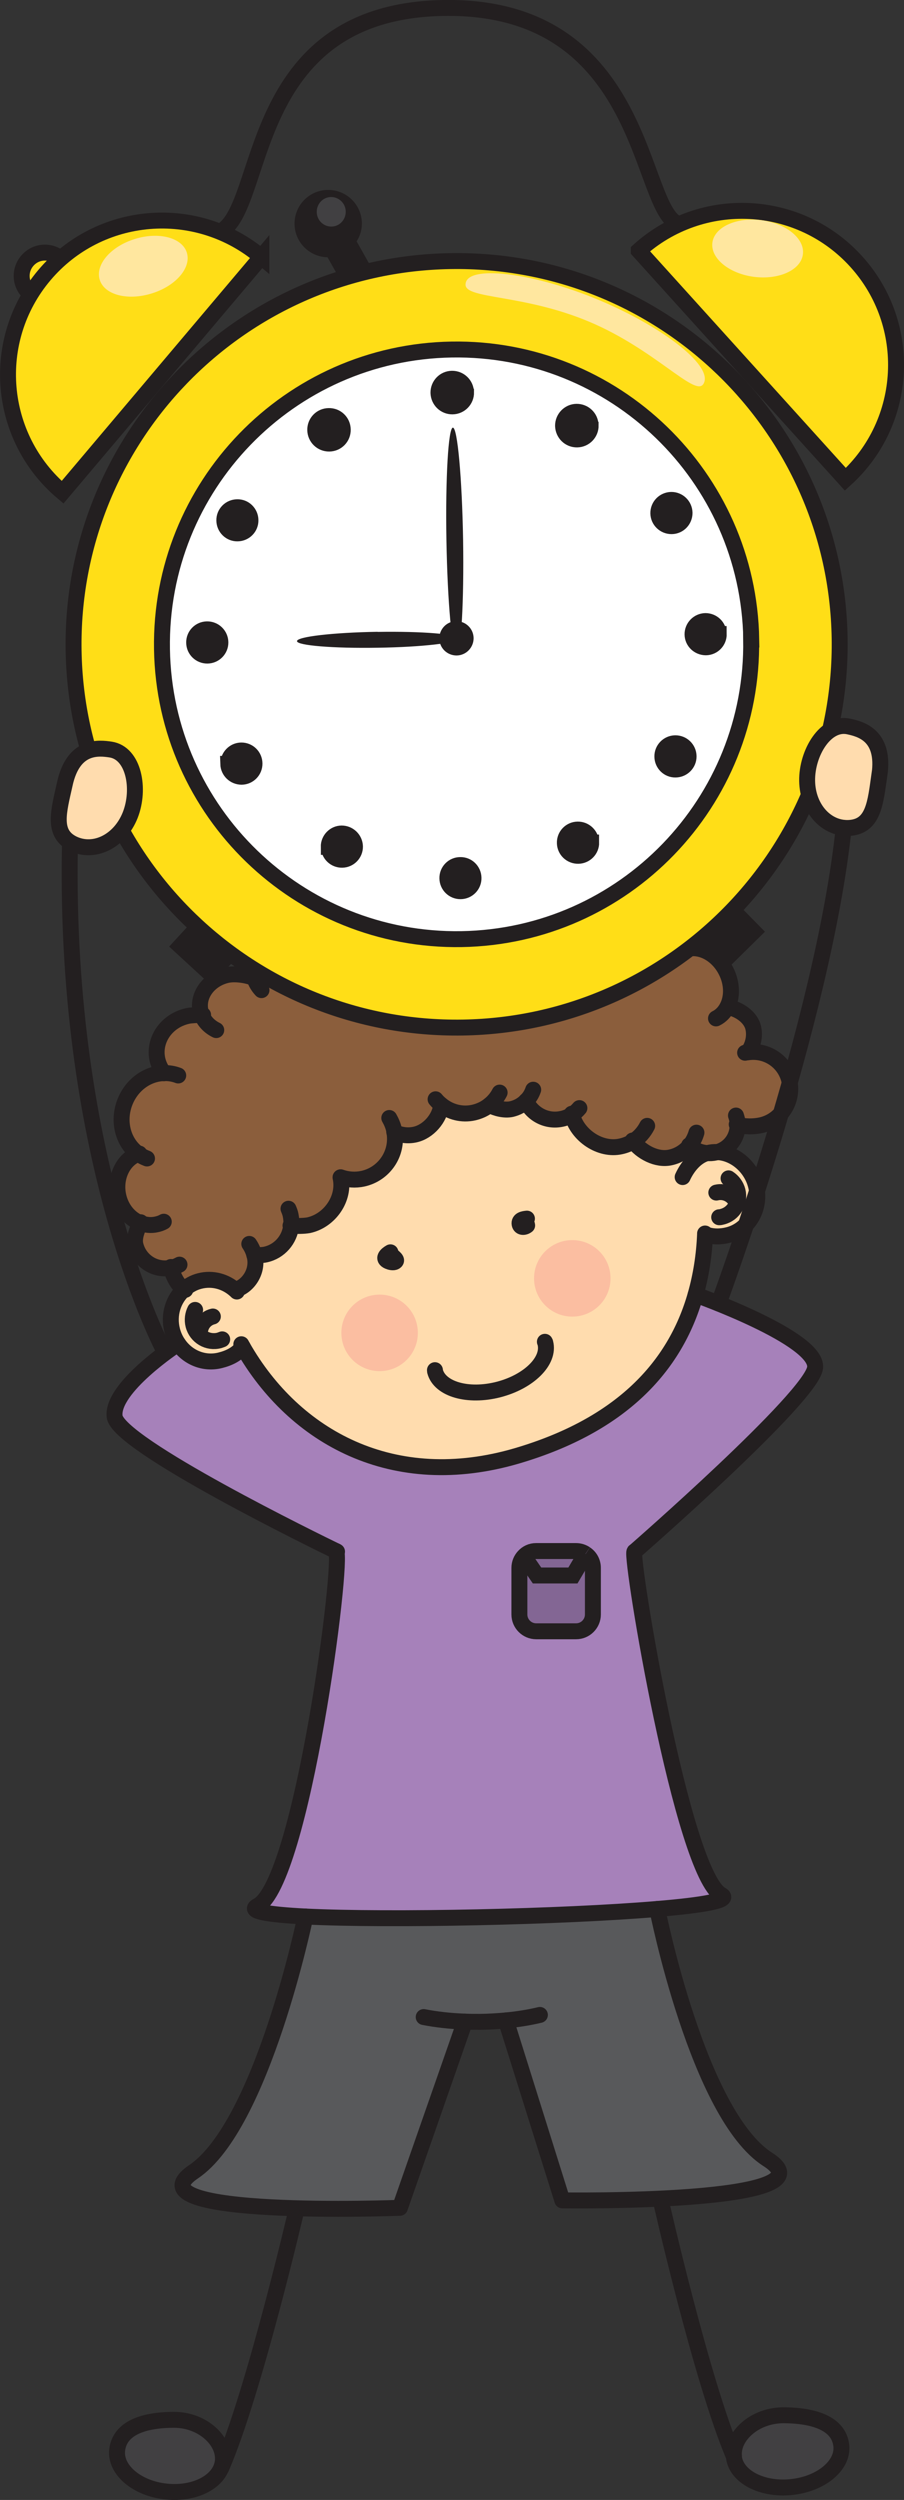 <?xml version="1.0" encoding="UTF-8"?><svg id="Layer_2" xmlns="http://www.w3.org/2000/svg" viewBox="0 0 85.11 235.24"><rect x="0" y="0" width="85.11" height="235.24" fill="#333333" stroke="none"/><defs><style>.cls-1{fill:#fbbea1;}.cls-2{fill:#ffde17;}.cls-2,.cls-3,.cls-4,.cls-5,.cls-6{stroke:#231f20;stroke-width:1.5px;}.cls-2,.cls-3,.cls-4,.cls-6{stroke-miterlimit:10;}.cls-7{fill:#836694;}.cls-8{fill:#ffe79f;}.cls-3{fill:#fff;}.cls-4,.cls-5{fill:none;}.cls-9{fill:#8b5e3c;}.cls-10{fill:#ffdcae;}.cls-5{stroke-linecap:round;stroke-linejoin:round;}.cls-6,.cls-11{fill:#231f20;}.cls-12{fill:#a681ba;}.cls-13{fill:#58595b;}.cls-14{fill:#414042;}</style></defs><g id="Capa_1"><path class="cls-14" d="m79.2,230.16c.18,1.87-1.94,3.6-4.73,3.88-2.79.27-5.21-1.01-5.39-2.88h0c-.18-1.88,1.92-3.89,4.72-3.87,3.32.03,5.21,1.01,5.39,2.88Z"/><path class="cls-12" d="m31.63,145.95c-1.53-.74-20.56-10.02-20.84-12.67-.3-2.69,5.73-6.68,5.98-6.84.87,1.29,2.43,1.96,3.97,1.57.85-.21,1.63-.59,2.11-1.27,4.84,8.49,14.17,13.7,25.86,10.25,9.68-2.86,14.83-8.29,16.78-15.16h0s11.55,4.1,11.25,6.86c-.3,2.75-17,17.31-17,17.31-.4.54,4.51,30.3,8.18,32.3.93.51-1.69.96-6.04,1.33-8.91.75-25.11,1.1-33.12.71-3.53-.18-5.47-.5-4.51-1,4.2-2.18,8.15-32.85,7.39-33.39Zm24.2,5.98v-4.39c0-.55-.27-1.03-.69-1.3h0c-.25-.18-.56-.28-.89-.28h-3.76c-.46,0-.87.19-1.15.51-.27.28-.42.66-.42,1.07v4.39c0,.87.7,1.58,1.58,1.58h3.76c.87,0,1.58-.71,1.58-1.58Z"/><path class="cls-9" d="m46.09,103.98c-.42.35-.93.59-1.49.72-1.11.25-2.23-.05-3.05-.72-.13,1.24-1.2,2.5-2.47,2.78-.69.15-1.36.05-1.95-.23.35,2.01-.95,3.94-2.95,4.39-.73.16-1.45.1-2.11-.13.44,1.98-1.02,4.07-3,4.5-.42.08-1.21.09-1.65.04-.13,1.29-1.08,2.42-2.42,2.71-.26.06-.78.07-1.04.07h0s.03.1.04.15c.32,1.46-.72,2.85-1.84,3.1-.89-.79-2.13-1.15-3.34-.84-.56.15-1.06.42-1.46.78-.62-.35-1.07-1.29-1.24-2.02-1.52.32-3.02-.65-3.37-2.2-.14-.64.2-1.46.47-2.02-.98-.38-1.79-1.32-2.06-2.55-.38-1.72.46-3.47,1.88-3.95-1.41-1-1.98-2.99-1.29-4.82.63-1.67,2.12-2.74,3.69-2.78-.29-.37-.51-.81-.62-1.3-.4-1.83.87-3.66,2.85-4.09.28-.07.97-.09,1.33-.1-.05-.11-.08-.23-.11-.35-.33-1.49.79-3,2.49-3.39.76-.17,1.89,0,2.57.29-.03-.08-.05-.18-.07-.27-.36-1.64.73-3.28,2.45-3.66.61-.14,1.31-.06,1.86.13.45-1.3,1.86-2.46,3.7-2.86,2.09-.47,4.07.18,4.9,1.46-.2-1.55,1-3.23,2.63-3.59,1.3-.29,2.86.02,3.57.98.42-.27.91-.47,1.45-.59,1.26-.27,2.55.06,3.33.64.2-1.13.99-2.06,2.09-2.3,1.32-.3,2.65.49,3.2,1.81.47-.42,1.05-.72,1.72-.87,1.96-.43,3.88.7,4.32,2.54.41-.36.9-.63,1.47-.75,1.84-.41,3.66.82,4.1,2.74.12.55.19,1.32.08,1.82,1.31-.29,2.83.55,3.61,2.08.6,1.17.61,2.46.12,3.4,1.01.15,2.21.91,2.44,1.97.18.79-.03,1.7-.51,2.28h0c1.79-.25,3.5.91,3.9,2.71.41,1.88-.78,3.74-2.67,4.16-.67.15-1.59.16-2.21-.06.04,1.18-.73,2.26-1.91,2.59-.31-.02-.62.01-.93.09-.01,0-.02,0-.03,0-.62-.04-1.21-.3-1.64-.7-.45.54-1.07.94-1.81,1.1-1.29.29-2.75-.51-3.51-1.52-.35.22-.74.38-1.16.47-1.94.44-4.11-1.04-4.59-2.97-.29.18-.61.32-.96.39-1.4.31-2.79-.42-3.37-1.68-.35.36-.81.62-1.35.75-.67.15-1.52-.07-2.08-.38Z"/><path class="cls-13" d="m43.77,190.23l-6.12,17.52s-25.91.99-19.43-3.39c6.48-4.37,10.53-24.02,10.53-24.02,8.01.39,24.21.04,33.12-.71,0,0,3.82,19.36,10.41,23.57,6.58,4.22-19.35,3.85-19.35,3.85l-5.31-16.93c-.77.07-1.57.12-2.4.13-.49,0-.97,0-1.44-.02Z"/><path class="cls-10" d="m22.15,121.37c1.12-.25,2.17-1.64,1.84-3.1-.01-.05-.02-.1-.04-.15h0c.26,0,.78-.01,1.04-.07,1.34-.29,2.29-1.42,2.42-2.71.44.05,1.23.04,1.65-.04,1.98-.44,3.43-2.52,3-4.5.66.23,1.38.29,2.11.13,2.01-.45,3.3-2.38,2.95-4.39.59.29,1.26.38,1.95.23,1.27-.28,2.34-1.54,2.47-2.78.82.67,1.94.96,3.05.72.56-.12,1.07-.37,1.49-.72.56.31,1.41.52,2.08.38.54-.12,1-.39,1.35-.75.58,1.26,1.97,1.99,3.37,1.68.35-.08.67-.21.96-.39.49,1.94,2.65,3.41,4.59,2.97.42-.09.82-.25,1.16-.47.76,1.01,2.22,1.8,3.51,1.52.74-.16,1.37-.56,1.81-1.1.42.4,1.02.66,1.64.7.27.02.55,0,.82-.05.05-.01.1-.02.15-.04,1.65.08,3.19,1.41,3.63,3.15.53,2.06-.63,4.15-2.6,4.65-.74.19-1.52.19-2.18-.07h0c-.08,1.98-.38,3.88-.89,5.68-1.94,6.86-7.1,12.3-16.78,15.16-11.69,3.45-21.02-1.76-25.86-10.25-.48.67-1.26,1.06-2.11,1.27-1.54.39-3.1-.27-3.97-1.57-.25-.36-.44-.78-.56-1.24-.38-1.47.1-2.96,1.13-3.87.41-.36.9-.64,1.46-.78,1.21-.31,2.44.04,3.34.84Z"/><path class="cls-9" d="m67.54,108.41s-.1.03-.15.04c-.27.06-.55.08-.82.05.01,0,.02,0,.03,0,.31-.08.62-.11.93-.09Z"/><path class="cls-7" d="m55.83,147.54v4.39c0,.87-.71,1.58-1.58,1.58h-3.76c-.87,0-1.58-.71-1.58-1.58v-4.39c0-.41.16-.79.42-1.07l1.23,1.78h3.38l1.2-2.01c.42.28.69.76.69,1.3Z"/><path class="cls-7" d="m55.13,146.23h0s-1.2,2.02-1.2,2.02h-3.38l-1.23-1.78c.29-.32.69-.51,1.15-.51h3.76c.33,0,.64.1.89.27Z"/><path class="cls-14" d="m16.36,227.7c2.76-.01,4.82,2.03,4.62,3.89-.2,1.87-2.58,3.15-5.33,2.86-2.74-.28-4.82-2.03-4.62-3.89s2.06-2.85,5.33-2.86Z"/><path class="cls-5" d="m31.73,146s-.03-.02-.1-.05c-1.53-.74-20.56-10.02-20.84-12.67-.3-2.69,5.73-6.68,5.98-6.84h0"/><path class="cls-5" d="m59.74,146s16.7-14.56,17-17.31c.3-2.76-11.25-6.86-11.25-6.86"/><path class="cls-5" d="m20.98,231.59c-.2,1.87-2.58,3.15-5.33,2.86-2.74-.28-4.82-2.03-4.62-3.89s2.06-2.85,5.33-2.86c2.76-.01,4.82,2.03,4.62,3.89Z"/><path class="cls-5" d="m27.92,207.91s-3.99,17.18-7.07,24.29"/><path class="cls-5" d="m62.19,206.97s3.85,17.03,6.9,24.17"/><path class="cls-5" d="m69.09,231.15c.18,1.87,2.6,3.16,5.39,2.88,2.79-.28,4.91-2.01,4.73-3.88-.19-1.86-2.07-2.85-5.39-2.88-2.8-.02-4.9,2-4.72,3.86h0Z"/><path class="cls-5" d="m40.95,128.93s.01.08.01.11c.44,1.68,3.11,2.45,5.98,1.71,2.86-.74,4.84-2.7,4.4-4.39,0-.03-.02-.07-.04-.1"/><path class="cls-5" d="m64.27,110.76c.44-.96,1.24-1.97,2.31-2.26.01,0,.02,0,.03,0,.31-.08.62-.11.93-.09,1.65.08,3.19,1.41,3.63,3.15.53,2.06-.63,4.15-2.6,4.65-.74.19-1.52.19-2.18-.07"/><path class="cls-5" d="m22.85,126.73c-.48.67-1.26,1.06-2.11,1.27-1.54.39-3.1-.27-3.97-1.57-.25-.36-.44-.78-.56-1.24-.38-1.47.1-2.96,1.13-3.87.41-.36.9-.64,1.46-.78,1.21-.31,2.44.04,3.34.84.06.05.11.1.16.15"/><path class="cls-5" d="m20.92,126.03c-.08.03-.18.07-.28.1-1.07.28-2.15-.36-2.43-1.43-.13-.51-.05-1.03.16-1.44"/><path class="cls-5" d="m18.84,125.68c-.12-.81.38-1.6,1.2-1.8"/><path class="cls-5" d="m67.71,114.54c.09,0,.19-.02.29-.05,1.07-.27,1.71-1.35,1.44-2.43-.13-.5-.45-.92-.85-1.18"/><path class="cls-5" d="m69.36,113.23c-.27-.76-1.1-1.21-1.92-1.01"/><path class="cls-5" d="m66.38,116.07s0,.04,0,.07c-.08,1.98-.38,3.88-.89,5.68-1.94,6.86-7.1,12.3-16.78,15.16-11.69,3.45-21.02-1.76-25.86-10.25-.04-.08-.09-.16-.13-.24"/><path class="cls-5" d="m36.84,118.06c.13.21.67.49.36.67-.18.11-.49.02-.65-.05-.56-.25-.18-.62.21-.84"/><path class="cls-5" d="m49.44,114.85c.07.15.17.29.19.46-.25.2-.64.22-.71-.12-.08-.42.38-.49.69-.52"/><path class="cls-5" d="m31.63,145.95c.76.54-3.19,31.22-7.39,33.39-.96.5.99.82,4.51,1,8.01.39,24.21.04,33.12-.71,4.36-.36,6.98-.82,6.04-1.33-3.67-2-8.58-31.76-8.18-32.3"/><path class="cls-5" d="m23.47,117.05c.21.31.38.66.48,1.06.02.05.03.1.04.15.32,1.46-.72,2.85-1.84,3.1"/><path class="cls-5" d="m27.16,113.74c.08.19.16.39.2.6.07.33.09.67.05,1-.13,1.29-1.08,2.42-2.42,2.71-.26.06-.78.07-1.04.07"/><path class="cls-5" d="m32.06,110.79c.44,1.98-1.02,4.07-3,4.5-.42.08-1.21.09-1.65.04-.02,0-.04,0-.06,0"/><path class="cls-5" d="m36.65,105.2c.2.35.36.72.45,1.13.01.07.02.13.03.19.35,2.01-.95,3.94-2.95,4.39-.73.16-1.45.1-2.11-.13"/><path class="cls-5" d="m41.54,103.98c-.13,1.24-1.2,2.5-2.47,2.78-.69.15-1.36.05-1.95-.23"/><path class="cls-5" d="m47.04,102.81c-.23.45-.56.85-.95,1.16-.42.35-.93.59-1.49.72-1.11.25-2.23-.05-3.05-.72-.2-.16-.38-.33-.54-.53"/><path class="cls-5" d="m50.2,102.54c-.14.41-.36.77-.68,1.07-.35.36-.81.62-1.35.75-.67.15-1.52-.07-2.08-.38"/><path class="cls-5" d="m54.55,104.27c-.2.24-.44.46-.7.62-.29.18-.61.32-.96.39-1.4.31-2.79-.42-3.37-1.68"/><path class="cls-5" d="m60.93,105.94c-.3.59-.75,1.1-1.32,1.46-.35.22-.74.38-1.16.47-1.94.44-4.11-1.04-4.59-2.97-.01-.03-.02-.07-.03-.1"/><path class="cls-5" d="m65.57,106.58c-.13.45-.35.87-.64,1.23-.45.54-1.07.94-1.81,1.1-1.29.29-2.75-.51-3.51-1.52-.02-.02-.03-.04-.05-.07"/><path class="cls-5" d="m69.29,104.97c.04.11.07.23.1.35.04.17.05.33.05.5.04,1.18-.73,2.26-1.91,2.59-.05.02-.1.03-.15.04-.27.06-.55.08-.82.05-.62-.04-1.21-.3-1.64-.7-.01,0-.02-.02-.04-.03"/><path class="cls-5" d="m70.15,99.06c.09-.02.18-.04.27-.04,1.79-.26,3.5.9,3.9,2.7.41,1.88-.78,3.74-2.67,4.16-.67.15-1.59.16-2.21-.06-.02,0-.05-.01-.08-.02"/><path class="cls-5" d="m68.48,94.76c1.01.15,2.21.91,2.44,1.97.18.79-.03,1.7-.51,2.28"/><path class="cls-5" d="m63.88,89.67c.09-.07.19-.13.3-.19.18-.09.37-.16.56-.2,1.31-.29,2.83.55,3.61,2.08.6,1.17.61,2.46.12,3.4-.24.46-.59.84-1.06,1.07"/><path class="cls-5" d="m17.45,121.37s-.07-.03-.1-.05c-.62-.35-1.07-1.29-1.24-2.02,0-.03-.01-.06-.02-.08"/><path class="cls-5" d="m16.9,119c-.24.13-.5.24-.77.29,0,0-.02,0-.02,0-1.52.32-3.02-.65-3.37-2.2-.14-.64.2-1.46.47-2.02.01-.02.02-.04.03-.06"/><path class="cls-5" d="m15.42,114.96c-.21.12-.44.2-.68.25-.52.12-1.05.06-1.54-.13-.98-.38-1.79-1.32-2.06-2.55-.38-1.72.46-3.47,1.88-3.95.03-.01.06-.02.1-.03"/><path class="cls-5" d="m13.84,109.01c-.29-.11-.56-.25-.81-.43-1.41-1-1.98-2.99-1.29-4.82.63-1.67,2.12-2.74,3.69-2.78.45-.02.9.05,1.35.22"/><path class="cls-5" d="m15.44,100.99h0c-.29-.38-.51-.81-.62-1.3-.4-1.83.87-3.66,2.85-4.09.28-.07.97-.09,1.33-.1h.12"/><path class="cls-5" d="m20.36,96.93c-.62-.3-1.12-.8-1.37-1.44-.05-.11-.08-.23-.11-.35-.33-1.49.79-3,2.49-3.39.76-.17,1.89,0,2.57.29.05.02.11.05.16.07"/><path class="cls-5" d="m24.62,93.17c-.3-.32-.53-.69-.67-1.13-.03-.08-.05-.18-.07-.27-.36-1.64.73-3.28,2.45-3.66.61-.14,1.31-.06,1.86.13h0"/><path class="cls-5" d="m28.04,89.25c-.02-.34.04-.67.15-1.01.45-1.3,1.86-2.46,3.7-2.86,2.09-.47,4.07.18,4.9,1.46.16.25.28.53.35.83"/><path class="cls-5" d="m36.82,87.07c-.02-.07-.03-.15-.04-.22-.2-1.55,1-3.23,2.63-3.59,1.3-.29,2.86.02,3.57.98.02.02.03.04.05.07"/><path class="cls-5" d="m41.71,85.54c.26-.5.7-.95,1.27-1.3.42-.27.91-.47,1.45-.59,1.26-.27,2.55.06,3.33.64"/><path class="cls-5" d="m47.72,85.07c-.02-.26,0-.52.05-.77.2-1.13.99-2.06,2.09-2.3,1.32-.3,2.65.49,3.2,1.81"/><path class="cls-5" d="m52.37,84.64c.19-.31.42-.59.7-.83.47-.42,1.05-.72,1.72-.87,1.96-.43,3.88.7,4.32,2.54,0,.02.01.04.02.06"/><path class="cls-5" d="m58.45,86.26c.18-.29.4-.56.66-.78.41-.36.9-.63,1.47-.75,1.84-.41,3.66.82,4.1,2.74.12.55.19,1.32.08,1.82"/><path class="cls-5" d="m28.75,180.34s-4.05,19.65-10.53,24.02c-6.47,4.38,19.43,3.39,19.43,3.39l6.12-17.52"/><path class="cls-5" d="m61.88,179.63s3.82,19.36,10.41,23.57c6.58,4.22-19.35,3.85-19.35,3.85l-5.31-16.93"/><path class="cls-5" d="m50.83,189.6c-.96.23-2.04.41-3.21.52-.77.07-1.57.12-2.4.13-.49,0-.97,0-1.44-.02-1.41-.05-2.73-.2-3.89-.43"/><path class="cls-4" d="m55.13,146.23c.42.28.69.76.69,1.3v4.39c0,.87-.71,1.58-1.58,1.58h-3.76c-.87,0-1.58-.71-1.58-1.58v-4.39c0-.41.16-.79.42-1.07.29-.32.69-.51,1.15-.51h3.76c.33,0,.64.1.89.27"/><polyline class="cls-4" points="49.33 146.46 50.56 148.25 53.94 148.25 55.13 146.23 55.13 146.23"/><path class="cls-1" d="m39.34,125.42c0,1.99-1.61,3.6-3.6,3.6s-3.6-1.61-3.6-3.6,1.61-3.6,3.6-3.6,3.6,1.61,3.6,3.6Z"/><path class="cls-1" d="m57.48,120.29c0,1.99-1.61,3.6-3.6,3.6s-3.6-1.61-3.6-3.6,1.61-3.6,3.6-3.6,3.6,1.61,3.6,3.6Z"/><path class="cls-6" d="m35.34,27.37l-2.66-4.72c.4-.44.65-1.01.64-1.65-.02-1.33-1.12-2.4-2.46-2.38-1.33.02-2.4,1.12-2.38,2.46.02,1.33,1.12,2.4,2.46,2.38.11,0,.2-.05.3-.06l2.69,4.77,1.41-.8Z"/><rect class="cls-6" x="17.08" y="85.38" width="8.23" height="3.89" transform="translate(-57.4 43.77) rotate(-47.37)"/><rect class="cls-6" x="64.74" y="81.98" width="3.89" height="8.23" transform="translate(-41.24 71.56) rotate(-44.57)"/><path class="cls-2" d="m6.42,25.92c.02,1.21-.94,2.21-2.15,2.23-1.21.02-2.21-.95-2.23-2.15-.02-1.2.94-2.21,2.15-2.23,1.21-.02,2.21.95,2.22,2.15Z"/><path class="cls-2" d="m79.05,60.03c.33,19.91-15.55,36.33-35.46,36.66-19.91.33-36.33-15.54-36.66-35.46-.33-19.91,15.54-36.33,35.46-36.66,19.91-.33,36.33,15.54,36.66,35.46Z"/><path class="cls-3" d="m70.72,60.17c.25,15.32-11.96,27.94-27.27,28.2-15.32.25-27.95-11.96-28.2-27.28-.25-15.32,11.96-27.95,27.28-28.2,15.32-.25,27.94,11.96,28.2,27.28Z"/><path class="cls-2" d="m24.61,24.18c-6.12-5.17-15.27-4.4-20.43,1.71-5.17,6.12-4.4,15.27,1.71,20.43l18.72-22.15Z"/><path class="cls-2" d="m60.14,23.58c5.94-5.37,15.11-4.9,20.48,1.04,5.37,5.94,4.9,15.11-1.03,20.48l-19.45-21.51Z"/><path class="cls-4" d="m20.71,21.82c4.44-2.21,2.25-20.75,21.04-21.07,19.31-.32,18.33,19.25,22.19,20.35"/><path class="cls-6" d="m43.88,36.92c.01.72-.56,1.31-1.28,1.32-.72.01-1.3-.56-1.32-1.28-.01-.72.56-1.31,1.27-1.32.72-.01,1.31.56,1.32,1.27Z"/><path class="cls-6" d="m55.61,40.03c.01.72-.56,1.31-1.28,1.32-.72.01-1.3-.56-1.32-1.28-.01-.71.56-1.31,1.27-1.32.72-.01,1.31.56,1.32,1.27Z"/><path class="cls-6" d="m64.45,48.26c0,.68-.53,1.24-1.21,1.25-.68.01-1.25-.53-1.26-1.21-.01-.69.53-1.24,1.21-1.26.68-.01,1.24.53,1.26,1.21Z"/><path class="cls-6" d="m67.67,59.66c.01.68-.53,1.24-1.21,1.25-.68,0-1.25-.53-1.26-1.21-.01-.68.53-1.24,1.21-1.26.68,0,1.24.53,1.25,1.22Z"/><path class="cls-6" d="m29.68,40.46c.01.72.6,1.29,1.32,1.28.72-.01,1.29-.6,1.27-1.32-.01-.72-.6-1.29-1.32-1.27-.72.01-1.29.6-1.27,1.32Z"/><path class="cls-6" d="m21.12,48.98c.01.68.57,1.23,1.25,1.21.68-.01,1.23-.57,1.21-1.25-.01-.68-.57-1.23-1.25-1.21-.68.01-1.23.57-1.21,1.25Z"/><path class="cls-6" d="m44.58,82.61c-.01-.68-.57-1.23-1.25-1.21-.68,0-1.23.57-1.21,1.25.01.68.57,1.22,1.25,1.21.68-.01,1.23-.57,1.21-1.26Z"/><path class="cls-6" d="m55.65,79.28c-.01-.68-.58-1.23-1.26-1.22-.68.01-1.23.57-1.21,1.26.01.68.57,1.22,1.26,1.21.68-.01,1.23-.57,1.22-1.25Z"/><path class="cls-6" d="m64.83,71.16c-.01-.68-.57-1.23-1.26-1.22-.68.01-1.23.58-1.21,1.26.01.68.57,1.23,1.25,1.21.68-.01,1.23-.57,1.22-1.25Z"/><path class="cls-6" d="m30.95,79.69c-.01-.68.53-1.25,1.21-1.26.68,0,1.24.54,1.26,1.22.01.68-.53,1.24-1.21,1.25-.68.01-1.24-.53-1.25-1.21Z"/><path class="cls-6" d="m43.84,60.05c0,.47-.37.87-.85.88-.48,0-.87-.37-.88-.85,0-.48.37-.87.85-.88.48,0,.87.37.88.85Z"/><path class="cls-11" d="m43.6,50.8c.09,5.84-.18,10.58-.61,10.58-.43,0-.86-4.72-.96-10.56-.1-5.84.18-10.58.61-10.58.43,0,.86,4.72.96,10.56Z"/><path class="cls-8" d="m17.59,23.77c.44,1.42-1.03,3.14-3.3,3.84-2.27.71-4.46.14-4.9-1.28-.44-1.42,1.03-3.14,3.3-3.84,2.26-.71,4.46-.13,4.9,1.28Z"/><path class="cls-8" d="m75.59,23.94c-.19,1.47-2.25,2.41-4.61,2.11-2.35-.31-4.1-1.75-3.91-3.22.19-1.47,2.26-2.41,4.61-2.11,2.36.31,4.11,1.75,3.91,3.22Z"/><path class="cls-14" d="m32.55,19.91c.01.77-.59,1.4-1.34,1.41-.76.01-1.38-.6-1.39-1.37-.01-.77.59-1.4,1.34-1.41.75-.01,1.38.6,1.39,1.36Z"/><path class="cls-8" d="m66.2,36.16c-.8,1.17-4.58-3.31-10.76-5.9-6.18-2.59-11.6-2.11-11.61-3.47-.01-1.94,6.37-1.15,12.55,1.44,6.18,2.59,10.92,6.33,9.82,7.94Z"/><path class="cls-6" d="m18.28,60.48c.01.68.57,1.22,1.25,1.21.68-.01,1.23-.57,1.22-1.25-.01-.68-.57-1.23-1.26-1.22-.68.01-1.23.57-1.21,1.26Z"/><path class="cls-6" d="m21.5,71.88c-.01-.68.53-1.25,1.21-1.26.68-.01,1.24.53,1.25,1.22.01.68-.53,1.24-1.21,1.25-.68,0-1.24-.53-1.26-1.21Z"/><path class="cls-11" d="m35.55,59.46c4.2-.07,7.61.21,7.61.62,0,.41-3.39.81-7.59.87-4.2.07-7.61-.21-7.61-.62,0-.42,3.39-.81,7.59-.88Z"/><path class="cls-10" d="m10.41,70.53c2.19.33,2.82,3.71,1.85,6.17-.97,2.45-3.37,3.65-5.37,2.7-1.99-.97-1.37-3.03-.79-5.62.82-3.71,3.22-3.4,4.31-3.24Z"/><path class="cls-5" d="m15.43,127.06s-9.39-17.52-8.85-47.34"/><path class="cls-4" d="m6.1,73.77c.82-3.71,3.22-3.4,4.31-3.24,2.19.33,2.82,3.71,1.85,6.17-.97,2.45-3.37,3.65-5.37,2.7-1.99-.97-1.37-3.03-.79-5.62Z"/><path class="cls-10" d="m79.9,68.37c1.1.24,3.44.8,2.9,4.56-.38,2.63-.54,4.78-2.73,4.98-2.21.19-4.03-1.79-4.07-4.42-.04-2.64,1.75-5.59,3.91-5.12Z"/><path class="cls-5" d="m67.66,122.65s9.86-26.57,11.77-44.74"/><path class="cls-4" d="m82.8,72.92c.54-3.76-1.8-4.32-2.9-4.56-2.16-.47-3.95,2.48-3.91,5.12.04,2.63,1.87,4.61,4.07,4.42,2.19-.2,2.36-2.35,2.73-4.98Z"/></g></svg>